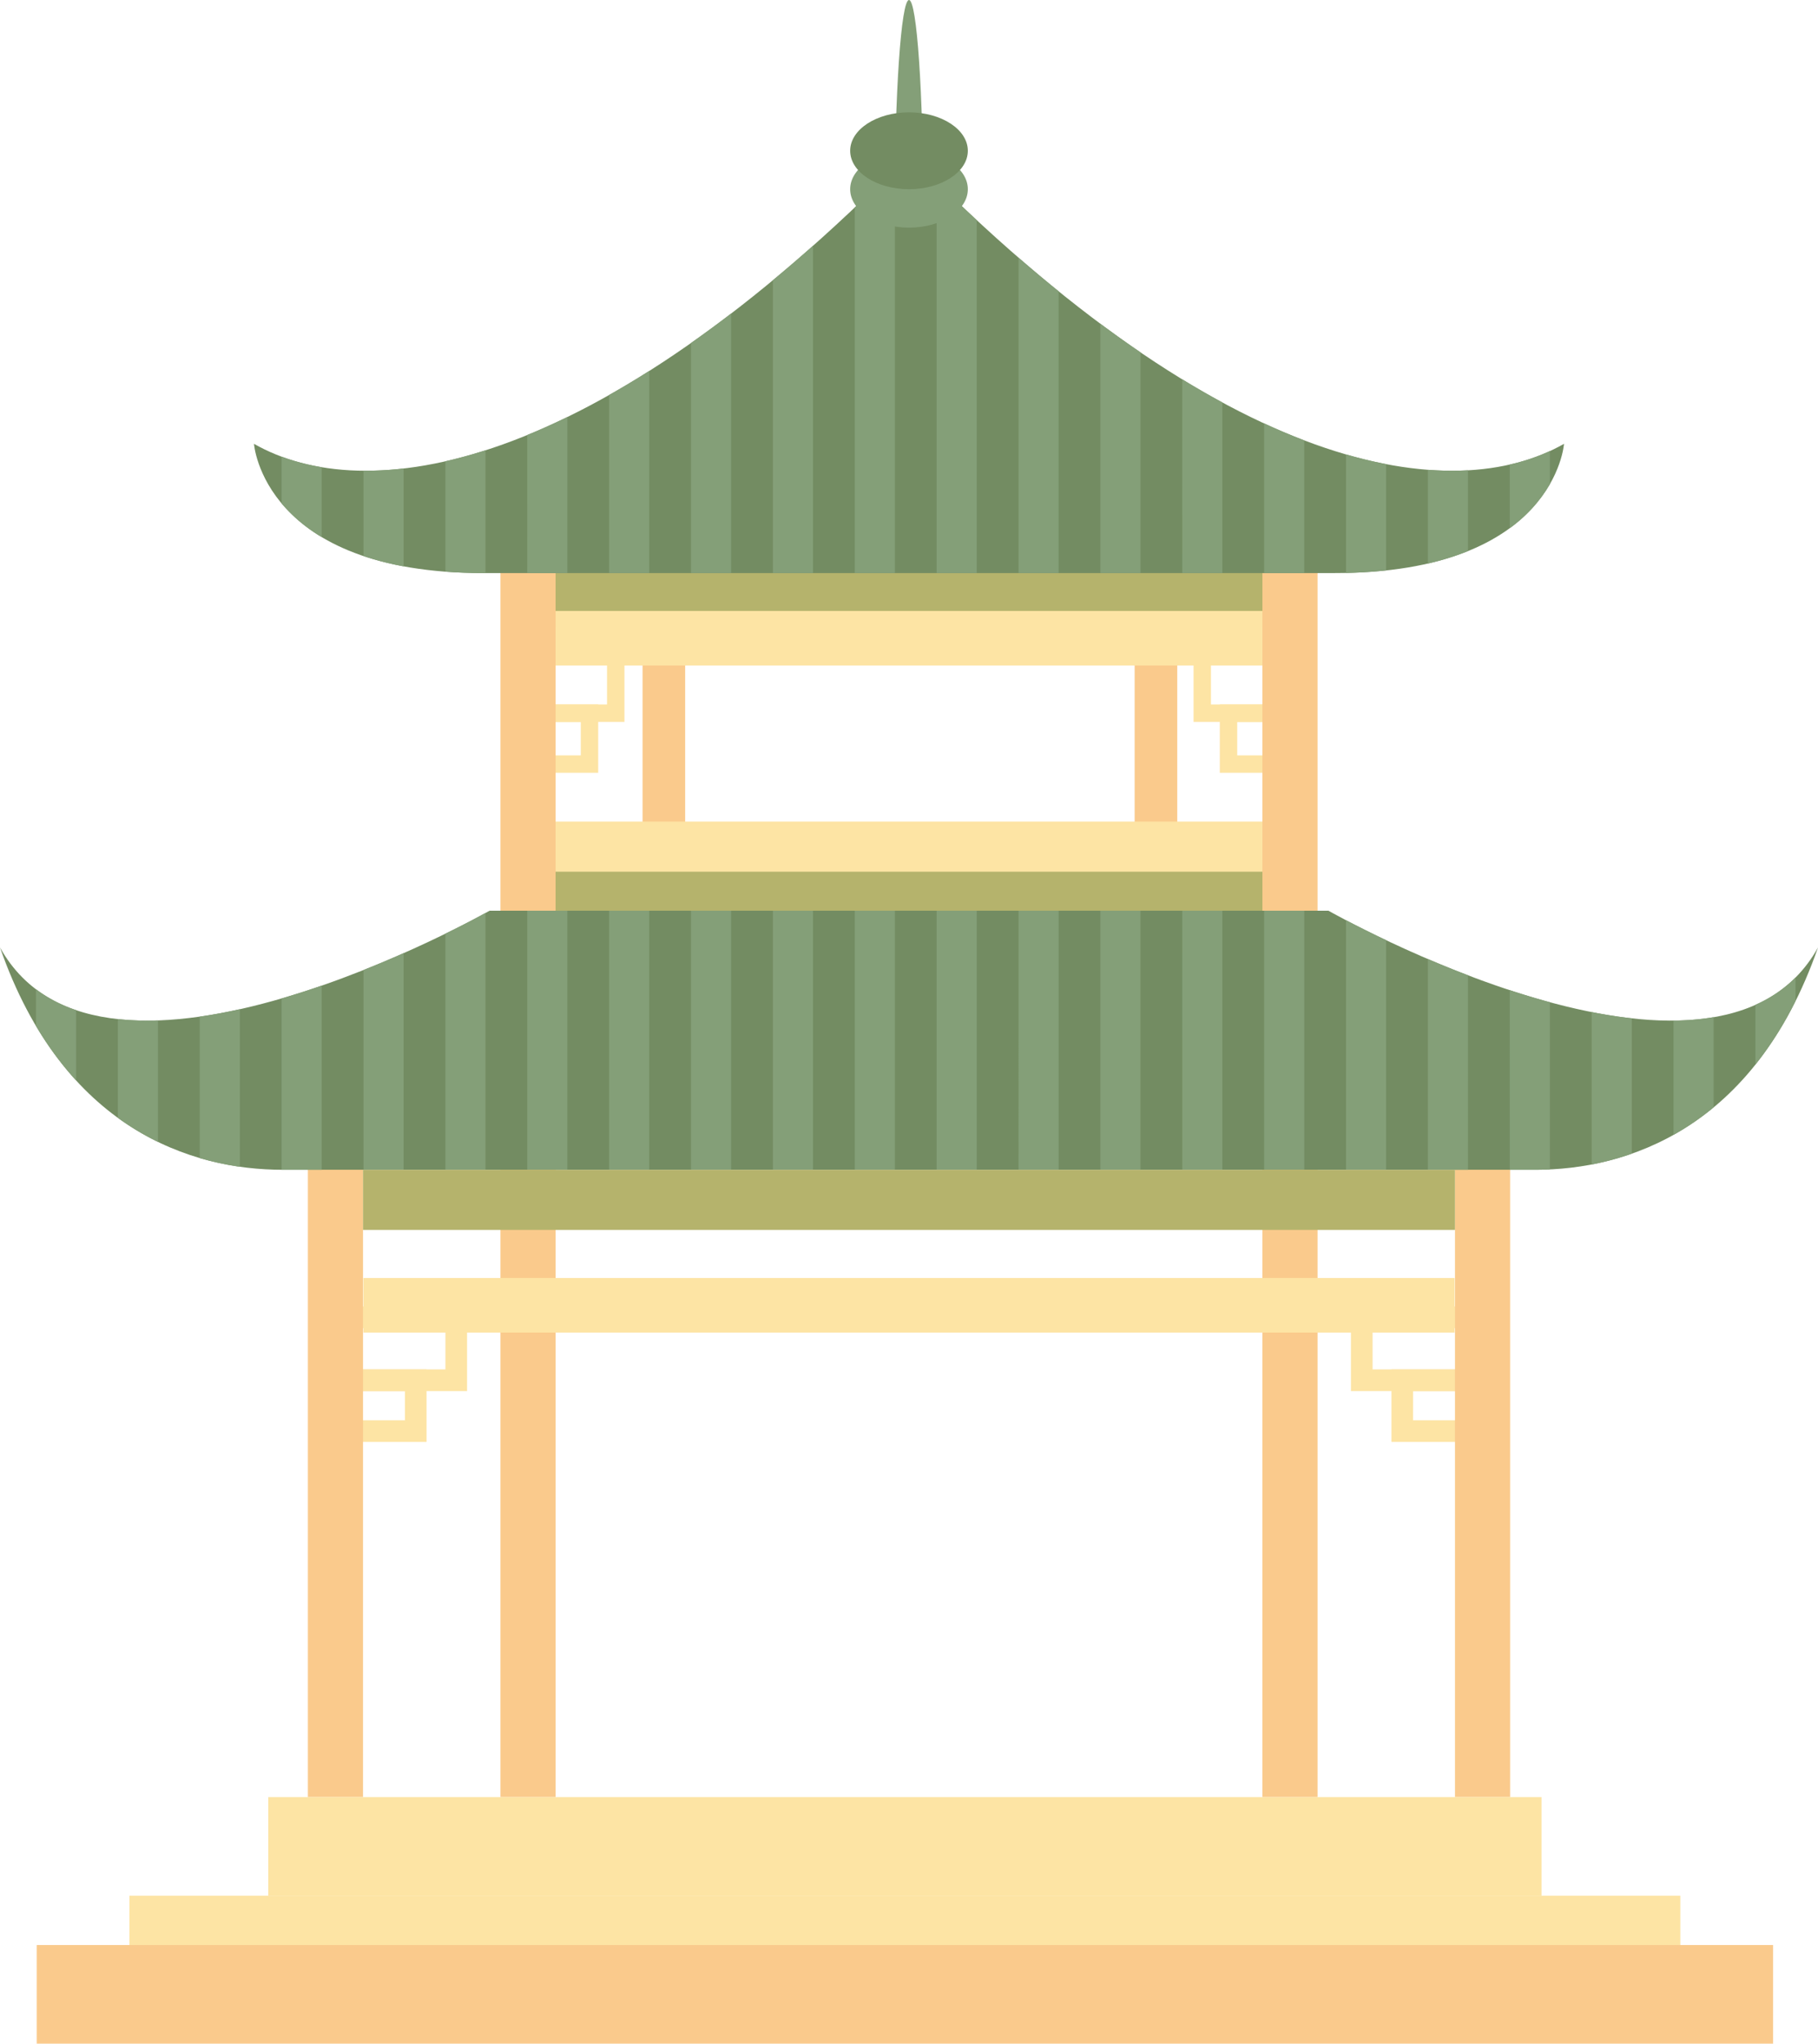   <svg xmlns="http://www.w3.org/2000/svg" viewBox="0 0 548.214 616.086">
   <g data-name="图层 2">
    <g data-name="图层 1">
     <ellipse cx="274.107" cy="62.858" rx="4.304" ry="62.858" style="fill:#849f78">
     </ellipse>
     <path d="M140.841,419.356H101.312v-25.51h39.529Zm-33-6.527h26.478V400.372H107.837Z" style="fill:#fde4a4">
     </path>
     <path d="M128.62,434.693H101.312V412.829H128.62Zm-20.783-6.527H122.1v-8.81H107.837Z" style="fill:#fde4a4">
     </path>
     <path d="M446.9,419.356H407.373v-25.51H446.9Zm-33-6.527h26.479V400.372H413.9Z" style="fill:#fde4a4">
     </path>
     <path d="M446.9,434.693H419.593V412.829H446.9Zm-20.784-6.527h14.259v-8.81H426.118Z" style="fill:#fde4a4">
     </path>
     <path d="M188.3,217.629H161.672V193.393H188.3Zm-21.377-5.252h16.125V198.645H166.924Z" style="fill:#fde4a4">
     </path>
     <path d="M180.386,232.966H161.672V212.377h18.714Zm-13.462-5.252h8.21V217.629h-8.21Z" style="fill:#fde4a4">
     </path>
     <path d="M386.541,217.629H359.912V193.393h26.629Zm-21.377-5.252h16.125V198.645H365.164Z" style="fill:#fde4a4">
     </path>
     <path d="M386.541,232.966H367.827V212.377h18.714Zm-13.462-5.252h8.21V217.629h-8.21Z" style="fill:#fde4a4">
     </path>
     <rect x="193.76" y="165.624" width="12.849" height="120.929" style="fill:#faca8c">
     </rect>
     <rect x="342.15" y="165.624" width="12.849" height="120.929" style="fill:#faca8c">
     </rect>
     <rect x="159.224" y="259.344" width="229.766" height="27.209" style="fill:#b5b36c">
     </rect>
     <rect x="159.224" y="161.841" width="229.766" height="27.209" style="fill:#b5b36c">
     </rect>
     <rect x="150.91" y="163.86" width="16.628" height="377.905" style="fill:#faca8c">
     </rect>
     <rect x="380.676" y="163.86" width="16.628" height="377.905" style="fill:#faca8c">
     </rect>
     <rect x="92.838" y="342.231" width="16.628" height="199.534" style="fill:#faca8c">
     </rect>
     <rect x="438.747" y="342.231" width="16.628" height="199.534" style="fill:#faca8c">
     </rect>
     <path d="M400.579,274.544H147.635S30.736,341.056,0,285.629c19.147,54.922,57.945,67.016,85.154,67.016H463.059c27.209,0,66.007-12.094,85.155-67.016C517.477,341.056,400.579,274.544,400.579,274.544Z" style="fill:#738c62">
     </path>
     <path d="M274.107,46.458c-96.072,98.087-164.6,106.149-197.518,87.338,0,0,2.687,38.966,69.2,38.966H402.426c66.511,0,69.2-38.966,69.2-38.966C438.705,152.607,370.179,144.545,274.107,46.458Z" style="fill:#738c62">
     </path>
     <path d="M208.372,172.762h12.093V94.52q-6.148,4.709-12.093,8.882Zm98.759,0h12.093V87.809q-5.957-4.818-12.093-10.14Zm-74.069,0h12.093V74.094q-6.135,5.445-12.093,10.38Zm24.69,0h12.093v-122q-6.126,6.137-12.093,11.776Zm24.69,0h12.092V66.358q-5.968-5.538-12.092-11.552Zm-172.829-5.129a88.449,88.449,0,0,0,12.093,3.1v-29.5a98.161,98.161,0,0,1-12.093.673ZM84.923,151.77a47.253,47.253,0,0,0,12.093,10.148V140.846a65.952,65.952,0,0,1-12.093-3.175Zm49.38,20.572c3.6.273,7.421.42,11.484.42h.609V135.746q-6.244,2-12.093,3.318Zm24.69.42h12.093V125.716q-6.2,3.026-12.093,5.425Zm24.69,0h12.093V111.829q-6.171,3.912-12.093,7.244ZM35.544,307.22v29.757a80.027,80.027,0,0,0,12.093,7.264V307.623A84.853,84.853,0,0,1,35.544,307.22Zm49.379,45.421c.077,0,.155,0,.231,0H97.016V297.126c-3.942,1.367-7.988,2.669-12.093,3.866Zm246.9-179.879h12.093V106.221q-5.94-4.044-12.093-8.624ZM60.234,349.117a85.968,85.968,0,0,0,12.092,2.613V304.243c-4.037.9-8.083,1.662-12.092,2.234ZM430.58,141.631v28.254a80.017,80.017,0,0,0,12.093-3.756V141.783A92.226,92.226,0,0,1,430.58,141.631Zm-74.069,31.131H368.6V121.324q-5.921-3.2-12.093-6.963Zm98.759-13.541a43.024,43.024,0,0,0,12.093-13.266v-9.978a61.662,61.662,0,0,1-12.093,4.067ZM381.2,172.762h12.093v-40q-5.886-2.246-12.093-5.112Zm24.689-.039c4.309-.091,8.33-.353,12.093-.759V139.916c-3.892-.749-7.922-1.713-12.093-2.922Zm24.69,179.922h12.093V294.018c-4.234-1.617-8.287-3.27-12.093-4.9Zm-320.967,0h12.093v-65.3c-3.76,1.666-7.817,3.385-12.093,5.086Zm222.208,0h12.093v-78.1H331.821Zm49.38,0h12.093v-78.1H381.2Zm-24.69,0H368.6v-78.1H356.511Zm49.379,0h12.093v-69.21c-4.984-2.364-9.112-4.46-12.093-6.022Zm98.76-10.534a80.633,80.633,0,0,0,12.092-8.287V306.646a75.474,75.474,0,0,1-12.092,1.024Zm-493.8-32.837a98.781,98.781,0,0,0,12.093,16.438V304.517a42.78,42.78,0,0,1-12.093-6.285ZM479.959,351.05a84.427,84.427,0,0,0,12.094-3.259v-40.8c-4-.444-8.04-1.087-12.094-1.89Zm49.38-48.134v18.007a107.145,107.145,0,0,0,12.093-19.151v-7.079A39.914,39.914,0,0,1,529.339,302.916ZM455.27,352.645h7.789c1.4,0,2.844-.042,4.3-.11v-50.4c-4.088-1.107-8.133-2.331-12.093-3.633Zm-296.277,0h12.093v-78.1H158.993Zm24.69,0h12.093v-78.1H183.683Zm-49.38,0H146.4V275.232c-1.97,1.082-6.22,3.363-12.093,6.241Zm74.069,0h12.093v-78.1H208.372Zm49.38,0h12.093v-78.1H257.752Zm-24.69,0h12.093v-78.1H233.062Zm49.38,0h12.092v-78.1H282.442Zm24.689,0h12.093v-78.1H307.131Z" style="fill:#849f78">
     </path>
     <rect x="109.571" y="385.268" width="329.071" height="16.453" style="fill:#fde4a4">
     </rect>
     <rect x="167.538" y="184.178" width="213.138" height="16.453" style="fill:#fde4a4">
     </rect>
     <rect x="167.538" y="247.671" width="213.138" height="15.116" style="fill:#fde4a4">
     </rect>
     <rect x="80.892" y="541.765" width="383.951" height="29.728" style="fill:#fde4a4">
     </rect>
     <rect x="39.036" y="571.493" width="467.665" height="29.728" style="fill:#fde4a4">
     </rect>
     <rect x="11.067" y="586.357" width="523.603" height="29.728" style="fill:#faca8c">
     </rect>
     <ellipse cx="274.107" cy="57.039" rx="17.741" ry="11.589" style="fill:#849f78">
     </ellipse>
     <ellipse cx="274.107" cy="45.45" rx="17.741" ry="11.589" style="fill:#738c62">
     </ellipse>
     <rect x="109.466" y="352.645" width="329.281" height="18.126" style="fill:#b5b36c">
     </rect>
    </g>
   </g>
  </svg>

